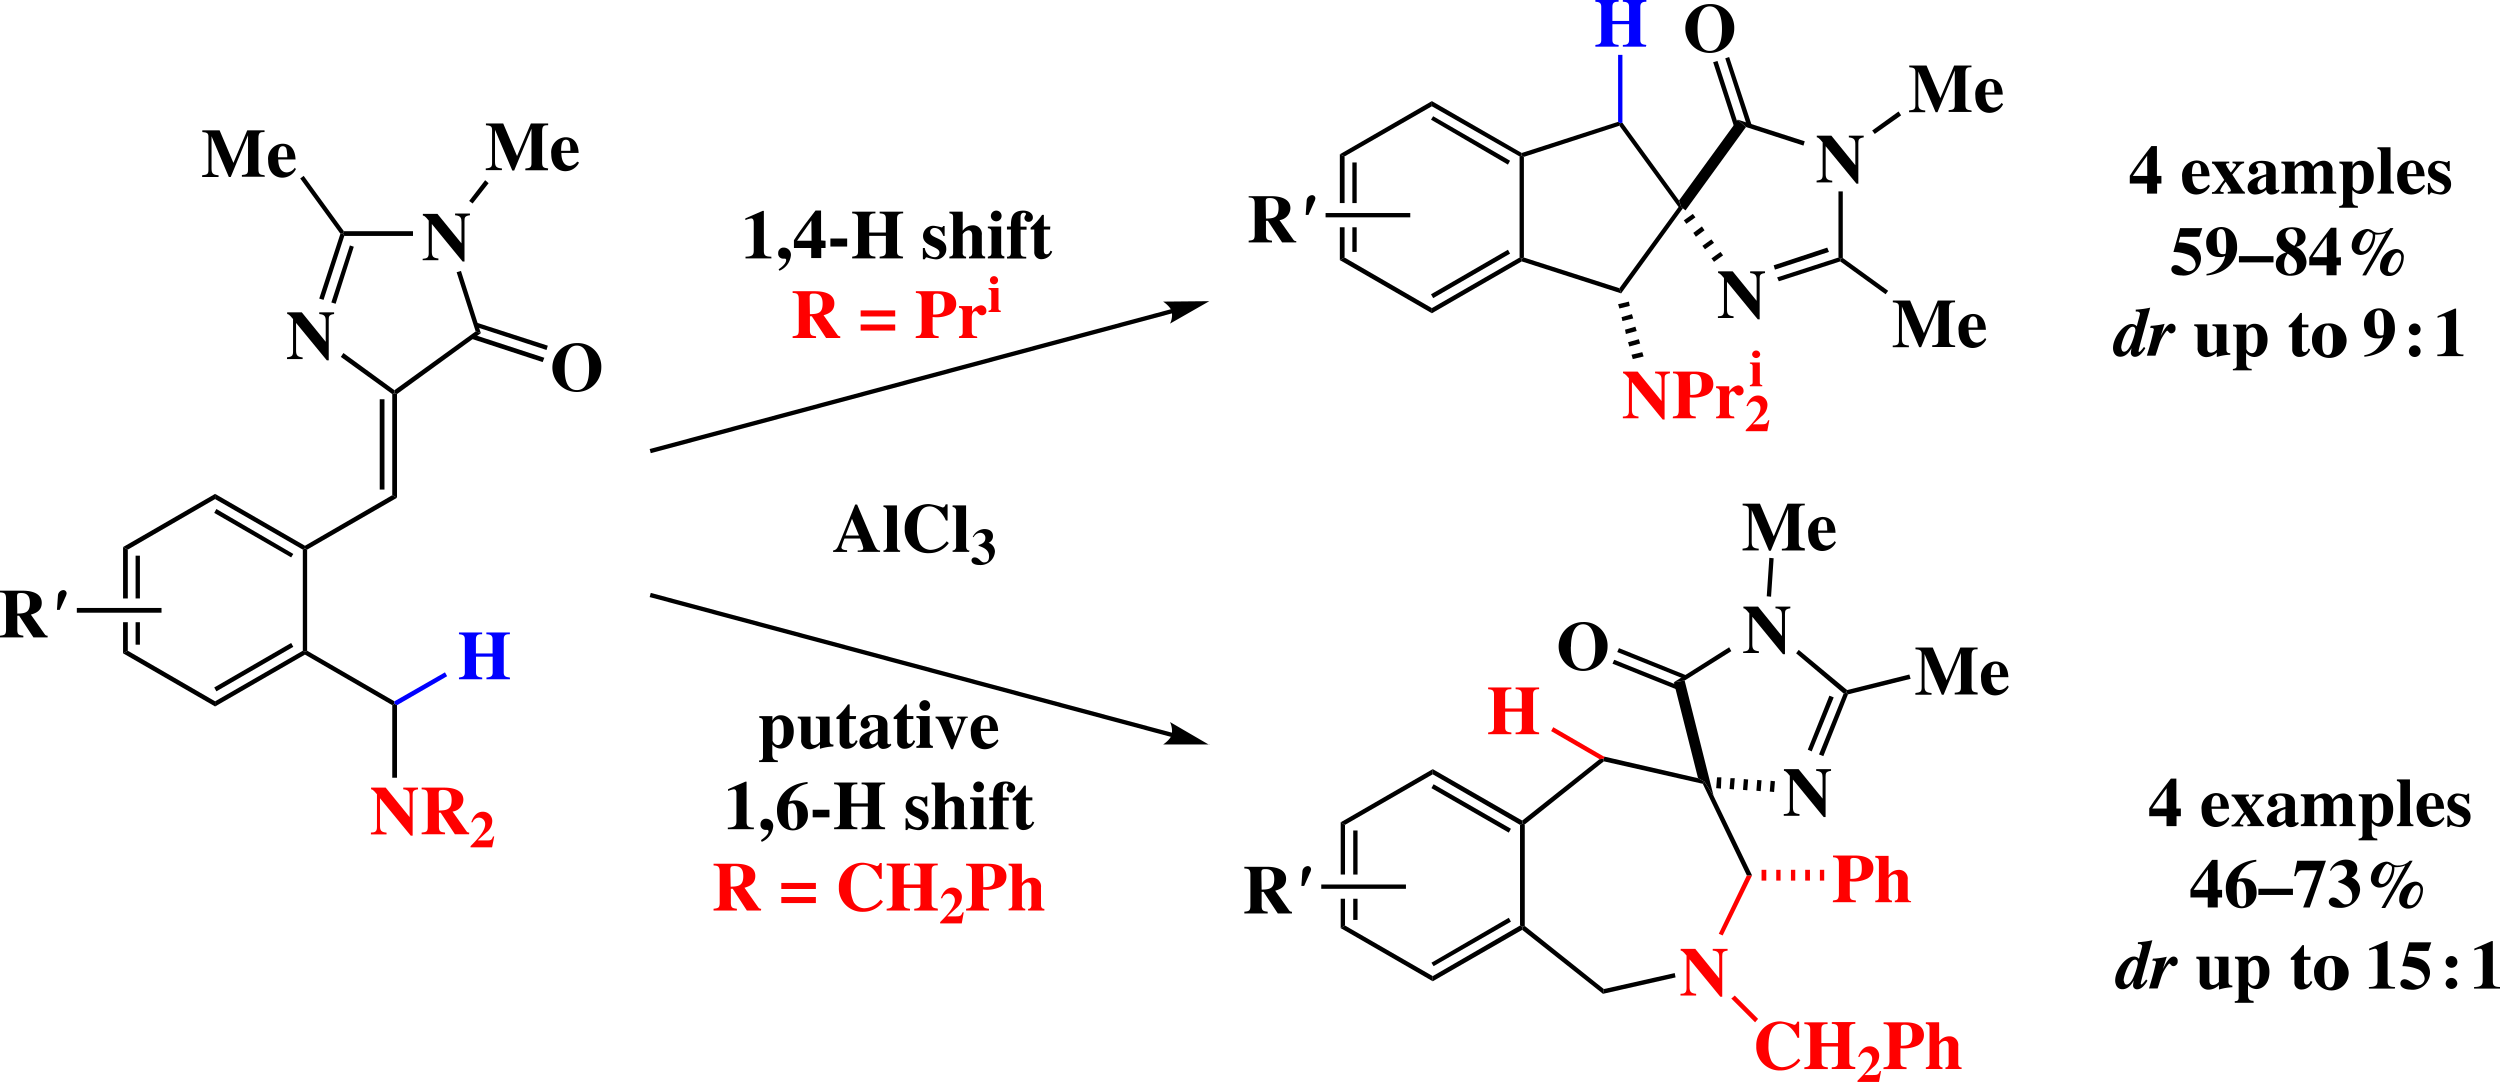 <svg id="Слой_1" data-name="Слой 1" xmlns="http://www.w3.org/2000/svg" viewBox="0 0 289.29 125.2"><defs><style>.cls-1{fill:blue;}.cls-2{fill:red;}.cls-3{fill:none;stroke:#000;stroke-width:0.5px;}</style></defs><polygon points="14.79 75.3 14.24 75.6 14.24 72 14.79 72 14.79 75.3"/><polygon points="14.24 63.3 14.79 63.6 14.79 69.25 14.24 69.25 14.24 63.3"/><rect x="15.69" y="72" width="0.5" height="2.6"/><rect x="15.69" y="64.3" width="0.5" height="4.95"/><polygon points="24.89 81.15 24.89 81.75 14.24 75.6 14.79 75.3 24.89 81.15"/><polygon points="35.04 75.3 35.29 75.45 35.29 75.75 24.89 81.75 24.89 81.15 35.04 75.3"/><polygon points="33.69 74.4 33.94 74.85 25.04 80 24.79 79.55 33.69 74.4"/><polygon points="35.04 63.6 35.29 63.45 35.54 63.6 35.54 75.3 35.29 75.45 35.04 75.3 35.04 63.6"/><polygon points="24.89 57.75 24.89 57.15 35.29 63.15 35.29 63.45 35.04 63.6 24.89 57.75"/><polygon points="24.79 59.35 25.04 58.9 33.94 64.1 33.69 64.5 24.79 59.35"/><polygon points="14.79 63.6 14.24 63.3 24.89 57.15 24.89 57.75 14.79 63.6"/><polygon points="45.39 57.3 45.94 57.6 35.54 63.6 35.29 63.45 35.29 63.15 45.39 57.3"/><polygon points="45.39 45.6 45.64 45.5 45.94 45.6 45.94 57.6 45.39 57.3 45.39 45.6"/><rect x="43.94" y="46.2" width="0.55" height="10.45"/><polygon points="45.64 81.15 45.64 81.45 45.39 81.6 35.29 75.75 35.29 75.45 35.54 75.3 45.64 81.15"/><path class="cls-1" d="M873.22,555.9H870.5v-.2c.42-.05.72-.08.72-.57v-1.84h-1.93v1.84c0,.49.3.52.72.57v.2h-2.69v-.2c.42-.06.68-.1.68-.57v-3.87c0-.52-.35-.53-.68-.57v-.2H870v.2c-.35,0-.72,0-.72.57v1.66h1.93v-1.66c0-.53-.37-.54-.72-.57v-.2h2.72v.2c-.35,0-.71,0-.71.57v3.87c0,.48.28.51.71.57Z" transform="translate(-814.21 -477.3)"/><polygon class="cls-1" points="51.49 77.8 51.74 78.25 45.94 81.6 45.64 81.45 45.64 81.15 51.49 77.8"/><path class="cls-2" d="M857.13,573.64c.48,0,.7-.11.7-.64v-3.79c-.45-.55-.57-.57-.68-.57v-.2h1.69l2.77,3.41h0v-2.42c0-.48-.1-.74-.74-.79v-.2h1.71v.2c-.57.07-.62.26-.62.64V574h-.22l-3.56-4.33h0v3.19c0,.58.17.73.76.79v.2h-1.81Z" transform="translate(-814.21 -477.3)"/><path class="cls-2" d="M868.49,573.84h-1.64l-1.65-2.5H865v1.57c0,.64.18.66.71.73v.2H863v-.2c.55-.06.71-.08.71-.73v-3.53c0-.69-.25-.71-.71-.74v-.2h2.58c.56,0,2.25.06,2.25,1.41a1.42,1.42,0,0,1-1.25,1.36l1.61,2.28a.34.34,0,0,0,.32.15ZM865,571.09c1,0,1.47-.19,1.47-1.23,0-.8-.33-1.15-1-1.15-.44,0-.46.09-.5.34Z" transform="translate(-814.21 -477.3)"/><path class="cls-2" d="M871.15,575.35h-2.49v-.14c1-1,1.69-1.82,1.69-2.53a.73.73,0,0,0-.71-.77.78.78,0,0,0-.73.54h-.17c.12-.34.47-1.22,1.32-1.22a1.07,1.07,0,0,1,1.11,1.12,1.68,1.68,0,0,1-.68,1.28l-1,.92h.91c.64,0,.69,0,.86-.46h.14Z" transform="translate(-814.21 -477.3)"/><polygon points="45.94 90 45.39 90 45.39 81.6 45.64 81.45 45.94 81.6 45.94 90"/><path d="M863.12,507.25c.48-.05.7-.11.7-.64v-3.79c-.44-.55-.57-.57-.68-.57v-.2h1.69l2.78,3.41h0V503c0-.48-.09-.74-.74-.79v-.2h1.72v.2c-.58.07-.63.25-.63.64v4.71h-.22l-3.56-4.34h0v3.2c0,.58.16.73.76.79v.2h-1.82Z" transform="translate(-814.21 -477.3)"/><path d="M847.42,518.65c.48-.06.7-.12.7-.64v-3.79c-.45-.56-.58-.58-.68-.58v-.2h1.69l2.77,3.41h0v-2.42c0-.48-.1-.74-.75-.79v-.2h1.72v.2c-.57.07-.62.26-.62.64V519h-.22l-3.56-4.33h0v3.19c0,.58.17.73.76.8v.19h-1.81Z" transform="translate(-814.21 -477.3)"/><polygon points="55.04 38.35 55.64 38.55 45.94 45.6 45.64 45.5 45.64 45.15 55.04 38.35"/><polygon points="52.84 31.5 53.34 31.35 55.64 38.55 55.04 38.35 52.84 31.5"/><polygon points="39.84 27.3 39.69 27.05 39.79 26.75 47.79 26.75 47.79 27.3 39.84 27.3"/><polygon points="37.44 34.7 36.94 34.55 39.39 27.05 39.69 27.05 39.84 27.3 37.44 34.7"/><polygon points="38.84 35.15 38.34 35 40.49 28.4 40.94 28.55 38.84 35.15"/><polygon points="45.64 45.15 45.64 45.5 45.39 45.6 39.44 41.3 39.74 40.85 45.64 45.15"/><path d="M883.79,519.86A2.83,2.83,0,1,1,881,517,2.72,2.72,0,0,1,883.79,519.86Zm-4.24,0c0,.7,0,2.58,1.41,2.58s1.42-1.88,1.42-2.58c0-1.17-.3-2.57-1.42-2.57S879.55,518.69,879.55,519.86Z" transform="translate(-814.21 -477.3)"/><polygon points="63.39 40 63.24 40.5 54.99 37.8 55.19 37.35 63.39 40"/><polygon points="62.99 41.4 62.79 41.9 54.54 39.2 54.74 38.7 62.99 41.4"/><path d="M844.86,497.75H842.2v-.2c.48-.05.71-.07.71-.6v-4h0l-2,4.83h-.22l-2-4.71h0v3.72c0,.56.14.75.81.79v.2H837.6v-.2c.63-.05.73-.17.73-.64v-3.8c0-.41-.14-.52-.71-.56v-.2h2l1.6,3.77,1.6-3.77h2v.2c-.45,0-.71,0-.71.73v3.54c0,.64.18.66.71.73Z" transform="translate(-814.21 -477.3)"/><path d="M848.45,496.86a1.75,1.75,0,0,1-1.58,1c-.81,0-1.63-.59-1.63-2a1.73,1.73,0,0,1,1.65-1.93c1.39,0,1.5,1.39,1.52,1.82h-2c0,.68.2,1.5,1,1.5a1.17,1.17,0,0,0,.91-.54Zm-1-1.36a4.6,4.6,0,0,0-.08-.91.43.43,0,0,0-.43-.37c-.29,0-.56.17-.56,1.28Z" transform="translate(-814.21 -477.3)"/><polygon points="34.74 20.65 35.14 20.35 39.79 26.75 39.69 27.05 39.39 27.05 34.74 20.65"/><path d="M877.61,497H875v-.2c.48-.05.71-.07.71-.6v-4h0l-2,4.83h-.22l-2-4.71h0V496c0,.56.14.75.8.79v.2h-1.87v-.2c.63-.05.73-.18.73-.64v-3.8c0-.41-.14-.52-.71-.56v-.2h2l1.6,3.77,1.6-3.77h2v.2c-.44,0-.7,0-.7.73v3.54c0,.64.18.66.7.73Z" transform="translate(-814.21 -477.3)"/><path d="M881.21,496.11a1.76,1.76,0,0,1-1.59,1c-.8,0-1.62-.59-1.62-2a1.73,1.73,0,0,1,1.65-1.93c1.39,0,1.49,1.39,1.52,1.82h-2c0,.68.2,1.5,1,1.5A1.21,1.21,0,0,0,881,496Zm-1-1.36a4,4,0,0,0-.07-.91.43.43,0,0,0-.43-.37c-.3,0-.57.17-.57,1.28Z" transform="translate(-814.21 -477.3)"/><polygon points="56.14 20.85 56.54 21.2 54.69 23.55 54.29 23.25 56.14 20.85"/><polygon points="155.59 29.8 155.04 30.1 155.04 26.3 155.59 26.3 155.59 29.8"/><polygon points="155.04 17.85 155.59 18.1 155.59 23.5 155.04 23.5 155.04 17.85"/><rect x="156.49" y="26.3" width="0.5" height="2.85"/><rect x="156.49" y="18.8" width="0.5" height="4.7"/><polygon points="165.69 35.65 165.69 36.25 155.04 30.1 155.59 29.8 165.69 35.65"/><polygon points="175.84 29.8 176.09 29.95 176.09 30.25 165.69 36.25 165.69 35.65 175.84 29.8"/><polygon points="174.49 28.9 174.74 29.35 165.84 34.5 165.59 34.05 174.49 28.9"/><polygon points="175.84 18.1 176.09 18 176.34 18.15 176.34 29.8 176.09 29.95 175.84 29.8 175.84 18.1"/><polygon points="165.69 12.3 165.69 11.7 176.09 17.7 176.09 18 175.84 18.1 165.69 12.3"/><polygon points="165.59 13.85 165.84 13.45 174.74 18.6 174.49 19.05 165.59 13.85"/><polygon points="155.59 18.1 155.04 17.85 165.69 11.7 165.69 12.3 155.59 18.1"/><polygon points="187.39 33.35 187.59 33.95 176.09 30.25 176.09 29.95 176.34 29.8 187.39 33.35"/><polygon points="194.24 23.95 194.54 23.95 194.74 24.1 187.59 33.95 187.39 33.35 194.24 23.95"/><polygon points="187.39 14.55 187.49 14.25 187.74 14.2 194.29 23.2 194.54 23.95 194.24 23.95 187.39 14.55"/><polygon points="176.34 18.15 176.09 18 176.09 17.7 187.24 14.1 187.49 14.25 187.39 14.55 176.34 18.15"/><path d="M1013,513.9c.48,0,.7-.11.7-.64v-3.79c-.45-.55-.58-.57-.68-.57v-.2h1.69l2.77,3.41h0v-2.42c0-.48-.1-.74-.75-.79v-.2h1.72v.2c-.57.07-.62.25-.62.64v4.71h-.22l-3.56-4.34h0v3.2c0,.58.17.73.76.79v.2H1013Z" transform="translate(-814.21 -477.3)"/><path d="M1024.42,498.2c.48-.06.7-.11.7-.64v-3.79c-.45-.55-.58-.58-.68-.58V493h1.69l2.77,3.42h0V494c0-.48-.1-.75-.75-.8V493h1.72v.2c-.57.08-.62.26-.62.64v4.71h-.22l-3.56-4.33h0v3.2c0,.57.17.73.76.79v.2h-1.81Z" transform="translate(-814.21 -477.3)"/><polygon points="199.39 29.55 198.34 30.3 198.04 29.9 199.09 29.15 199.39 29.55"/><polygon points="198.34 28.1 197.29 28.85 196.99 28.45 198.04 27.7 198.34 28.1"/><polygon points="197.24 26.65 196.24 27.4 195.94 26.95 196.94 26.2 197.24 26.65"/><polygon points="196.19 25.15 195.14 25.9 194.84 25.5 195.89 24.75 196.19 25.15"/><polygon points="212.74 29.8 212.99 29.95 212.94 30.25 205.84 32.55 205.64 32.1 212.74 29.8"/><polygon points="211.44 28.65 211.64 29.15 205.39 31.2 205.24 30.7 211.44 28.65"/><polygon points="212.74 22.15 213.24 22.15 213.24 29.85 212.99 29.95 212.74 29.8 212.74 22.15"/><polygon points="202.04 14.7 201.09 13.85 208.84 16.35 208.69 16.85 202.04 14.7"/><polygon points="195.04 24.35 194.54 23.95 194.29 23.2 201.09 13.85 202.04 14.7 195.04 24.35"/><path d="M1042.36,490.25h-2.66v-.2c.48-.05.71-.07.71-.6v-4h0l-2,4.83h-.22l-2-4.71h0v3.72c0,.56.14.75.8.79v.2h-1.87v-.2c.63-.05.73-.17.73-.64v-3.8c0-.41-.14-.52-.71-.56v-.2h2l1.6,3.77,1.6-3.77h2v.2c-.45,0-.71,0-.71.73v3.54c0,.64.18.66.71.73Z" transform="translate(-814.21 -477.3)"/><path d="M1046,489.36a1.75,1.75,0,0,1-1.58,1c-.81,0-1.63-.59-1.63-2a1.73,1.73,0,0,1,1.65-1.93c1.39,0,1.5,1.39,1.52,1.82h-2c0,.68.19,1.5.95,1.5a1.17,1.17,0,0,0,.91-.54Zm-1-1.36a4.6,4.6,0,0,0-.08-.91.43.43,0,0,0-.43-.37c-.29,0-.56.17-.56,1.28Z" transform="translate(-814.21 -477.3)"/><polygon points="219.69 12.9 219.99 13.35 216.94 15.5 216.64 15.1 219.69 12.9"/><path d="M1040.46,517.45h-2.66v-.2c.48,0,.71-.07.71-.6v-4h0l-2,4.83h-.22l-2-4.71h0v3.72c0,.56.14.75.81.79v.2h-1.87v-.2c.62,0,.72-.17.72-.64v-3.79c0-.42-.14-.53-.71-.57v-.2h2l1.6,3.77,1.6-3.77h2v.2c-.45,0-.71,0-.71.73v3.54c0,.64.18.66.71.73Z" transform="translate(-814.21 -477.3)"/><path d="M1044.05,516.57a1.77,1.77,0,0,1-1.58,1c-.81,0-1.62-.6-1.62-2a1.73,1.73,0,0,1,1.64-1.94c1.39,0,1.5,1.39,1.52,1.83h-2c0,.67.2,1.49,1,1.49a1.17,1.17,0,0,0,.9-.54Zm-1-1.37a5.37,5.37,0,0,0-.07-.9.45.45,0,0,0-.44-.38c-.29,0-.56.18-.56,1.28Z" transform="translate(-814.21 -477.3)"/><polygon points="218.49 33.65 218.19 34.05 212.94 30.25 212.99 29.95 213.24 29.85 218.49 33.65"/><path d="M1014.89,480.61a2.83,2.83,0,1,1-2.83-2.84A2.73,2.73,0,0,1,1014.89,480.61Zm-4.25,0c0,.7.05,2.58,1.42,2.58s1.41-1.88,1.41-2.58c0-1.17-.3-2.57-1.41-2.57S1010.64,479.44,1010.64,480.61Z" transform="translate(-814.21 -477.3)"/><polygon points="198.24 7.2 198.74 7.05 201.29 14.9 200.79 15.05 198.24 7.2"/><polygon points="199.64 6.75 200.09 6.6 202.69 14.45 202.19 14.65 199.64 6.75"/><path class="cls-2" d="M1002,525.5c.48,0,.7-.11.7-.64v-3.79c-.45-.55-.58-.57-.68-.57v-.2h1.69l2.77,3.41h0v-2.42c0-.48-.1-.74-.75-.79v-.2h1.72v.2c-.57.07-.62.25-.62.64v4.71h-.22l-3.56-4.34h0v3.2c0,.58.17.73.76.79v.2H1002Z" transform="translate(-814.21 -477.3)"/><path class="cls-2" d="M1007.8,525.5c.39-.06.41-.07.47-.11s.2-.17.2-.62v-3.54c0-.67-.24-.69-.67-.73v-.2h2.58c.64,0,2.09.12,2.09,1.47a1.36,1.36,0,0,1-.73,1.21,3.64,3.64,0,0,1-2,.3v1.49c0,.65.15.66.7.73v.2h-2.67Zm2-2.5c1,0,1.33-.21,1.33-1.21s-.29-1.21-1-1.21c-.27,0-.37.1-.38.28Z" transform="translate(-814.21 -477.3)"/><path class="cls-2" d="M1014.92,525.7h-2.13v-.19c.26,0,.44-.08.44-.48v-2.35c0-.4-.2-.44-.44-.47V522h1.52v.63h0a1.41,1.41,0,0,1,1-.73.62.62,0,0,1,.66.63.5.5,0,0,1-.51.53c-.46,0-.45-.47-.71-.47s-.47.18-.47.76v1.51c0,.49.09.61.58.63Z" transform="translate(-814.21 -477.3)"/><path class="cls-2" d="M1018.71,527.2h-2.49v-.14c1-1,1.7-1.83,1.7-2.54a.74.74,0,0,0-.72-.77.78.78,0,0,0-.73.54h-.17c.12-.34.48-1.22,1.32-1.22a1.07,1.07,0,0,1,1.11,1.12,1.7,1.7,0,0,1-.68,1.29l-1,.92h.9c.64,0,.69-.06.86-.47h.14Z" transform="translate(-814.21 -477.3)"/><polygon points="190.19 41.25 188.94 41.55 188.79 41.05 190.04 40.75 190.19 41.25"/><polygon points="189.79 39.75 188.54 40.1 188.39 39.6 189.64 39.25 189.79 39.75"/><polygon points="189.39 38.3 188.14 38.65 188.04 38.15 189.24 37.8 189.39 38.3"/><polygon points="188.99 36.85 187.74 37.15 187.64 36.7 188.84 36.35 188.99 36.85"/><polygon points="188.59 35.4 187.39 35.7 187.24 35.2 188.49 34.9 188.59 35.4"/><line class="cls-3" x1="135.64" y1="36" x2="75.24" y2="52.2"/><path d="M954.15,512.15l-5.35.05s.85.55,1,1.15a2.3,2.3,0,0,1-.2,1.4l4.55-2.6h0" transform="translate(-814.21 -477.3)"/><path class="cls-1" d="M1004.67,482.7H1002v-.2c.43,0,.72-.08.72-.56V480.1h-1.93v1.84c0,.48.3.52.72.56v.2h-2.69v-.2c.42-.05.68-.09.68-.56v-3.87c0-.52-.34-.54-.68-.57v-.2h2.69v.2c-.35,0-.72,0-.72.57v1.65h1.93v-1.65c0-.53-.37-.55-.72-.57v-.2h2.72v.2c-.34,0-.7.05-.7.57v3.87c0,.48.28.51.7.56Z" transform="translate(-814.21 -477.3)"/><polygon class="cls-1" points="187.24 6.35 187.74 6.35 187.74 14.2 187.49 14.25 187.24 14.1 187.24 6.35"/><polygon points="155.64 107.1 155.14 107.4 155.14 104 155.64 104 155.64 107.1"/><polygon points="155.14 95.15 155.64 95.45 155.64 101.2 155.14 101.2 155.14 95.15"/><rect x="156.59" y="104" width="0.5" height="2.45"/><rect x="156.59" y="96.1" width="0.5" height="5.1"/><polygon points="165.79 112.95 165.79 113.55 155.14 107.4 155.64 107.1 165.79 112.95"/><polygon points="175.89 107.1 176.19 107.25 176.14 107.6 165.79 113.55 165.79 112.95 175.89 107.1"/><polygon points="174.59 106.2 174.84 106.65 165.89 111.8 165.64 111.4 174.59 106.2"/><polygon points="175.89 95.45 176.19 95.3 176.44 95.4 176.44 107.15 176.19 107.25 175.89 107.1 175.89 95.45"/><polygon points="165.79 89.6 165.79 89 176.14 94.95 176.19 95.3 175.89 95.45 165.79 89.6"/><polygon points="165.64 91.2 165.89 90.75 174.84 95.9 174.59 96.35 165.64 91.2"/><polygon points="155.64 95.45 155.14 95.15 165.79 89 165.79 89.6 155.64 95.45"/><path class="cls-2" d="M1008.67,592.3c.48,0,.7-.11.7-.64v-3.79c-.45-.55-.58-.57-.68-.57v-.2h1.69l2.77,3.41h0v-2.42c0-.48-.1-.75-.75-.79v-.2h1.72v.2c-.57.07-.62.25-.62.64v4.7h-.22l-3.56-4.33h0v3.2c0,.57.17.73.76.79v.2h-1.81Z" transform="translate(-814.21 -477.3)"/><polygon points="185.59 114.45 185.49 115 176.14 107.6 176.19 107.25 176.44 107.15 185.59 114.45"/><polygon points="193.79 112.6 193.89 113.1 185.49 115 185.59 114.45 193.79 112.6"/><polygon class="cls-2" points="202.14 101.3 202.74 101.3 199.34 108.25 198.89 108.05 202.14 101.3"/><polygon points="197.04 90.7 197.24 90.45 198.29 92.1 202.74 101.3 202.14 101.3 197.04 90.7"/><polygon points="185.59 88.1 185.54 87.8 185.64 87.55 196.49 90.05 197.24 90.45 197.04 90.7 185.59 88.1"/><polygon points="176.44 95.4 176.19 95.3 176.14 94.95 185.09 87.85 185.54 87.8 185.59 88.1 176.44 95.4"/><path class="cls-2" d="M1022.54,600a2.8,2.8,0,0,1-2.23,1.17,2.71,2.71,0,0,1-2.87-2.81,2.76,2.76,0,0,1,2.83-2.87,6.25,6.25,0,0,1,1.54.4c.22,0,.29-.17.37-.37h.22v1.87h-.2c-.28-.7-1-1.63-1.87-1.63-1.16,0-1.48,1.22-1.48,2.57a3.77,3.77,0,0,0,.35,1.76,1.46,1.46,0,0,0,1.21.7,2.42,2.42,0,0,0,1.89-1Z" transform="translate(-814.21 -477.3)"/><path class="cls-2" d="M1028.89,601h-2.72v-.2c.43,0,.72-.08.72-.57V598.4H1025v1.84c0,.49.3.52.72.57v.2H1023v-.2c.42-.06.68-.1.68-.57v-3.87c0-.52-.34-.53-.68-.57v-.2h2.69v.2c-.35,0-.72,0-.72.57V598h1.93v-1.66c0-.53-.37-.54-.72-.57v-.2h2.72v.2c-.34,0-.7.05-.7.57v3.87c0,.48.28.51.7.57Z" transform="translate(-814.21 -477.3)"/><path class="cls-2" d="M1031.64,602.5h-2.49v-.14c1-1,1.7-1.83,1.7-2.53a.74.74,0,0,0-.72-.77.77.77,0,0,0-.73.54h-.17c.12-.34.48-1.22,1.32-1.22a1.06,1.06,0,0,1,1.11,1.12,1.68,1.68,0,0,1-.68,1.28l-1,.92h.9c.64,0,.69-.06.86-.46h.14Z" transform="translate(-814.21 -477.3)"/><path class="cls-2" d="M1032.17,600.81c.4-.06.41-.07.47-.11s.21-.18.21-.63v-3.53c0-.67-.25-.7-.68-.74v-.2h2.58c.64,0,2.09.12,2.09,1.48a1.34,1.34,0,0,1-.72,1.2,3.66,3.66,0,0,1-2,.31v1.48c0,.65.15.67.71.74v.2h-2.68Zm2-2.5c1,0,1.33-.22,1.33-1.21s-.29-1.22-.94-1.22c-.28,0-.38.11-.39.28Z" transform="translate(-814.21 -477.3)"/><path class="cls-2" d="M1041.2,601h-1.87v-.19c.26,0,.37-.16.37-.46v-1.93c0-.23,0-.67-.44-.67a.89.89,0,0,0-.66.47v2.13a.39.39,0,0,0,.39.46V601h-1.93v-.19c.29-.06.43-.09.43-.48v-4.08c0-.38-.12-.4-.43-.46v-.2h1.54v2.25a1.43,1.43,0,0,1,1.14-.62,1,1,0,0,1,1.07,1.12v2c0,.13,0,.48.39.48Z" transform="translate(-814.21 -477.3)"/><polygon class="cls-2" points="203.44 117.9 203.09 118.3 200.34 115.55 200.74 115.2 203.44 117.9"/><path class="cls-2" d="M1026.32,581.5c.39-.06.41-.07.47-.11s.21-.17.21-.62v-3.54c0-.67-.25-.69-.68-.73v-.2h2.58c.64,0,2.09.12,2.09,1.47a1.36,1.36,0,0,1-.73,1.21,3.62,3.62,0,0,1-2,.3v1.49c0,.65.15.66.7.73v.2h-2.67Zm2-2.5c1,0,1.33-.21,1.33-1.21s-.29-1.21-.95-1.21c-.27,0-.37.1-.38.28Z" transform="translate(-814.21 -477.3)"/><path class="cls-2" d="M1035.35,581.7h-1.88v-.19c.27,0,.38-.16.38-.45v-1.94c0-.22,0-.66-.44-.66a.91.91,0,0,0-.66.46v2.14a.38.38,0,0,0,.39.45v.19h-1.93v-.19c.29,0,.42-.09.42-.48V577c0-.38-.11-.41-.42-.47v-.19h1.54v2.25a1.43,1.43,0,0,1,1.14-.63,1,1,0,0,1,1.07,1.13v2c0,.14,0,.48.39.48Z" transform="translate(-814.21 -477.3)"/><rect class="cls-2" x="210.59" y="100.65" width="0.5" height="1.25"/><rect class="cls-2" x="208.89" y="100.65" width="0.55" height="1.25"/><rect class="cls-2" x="207.24" y="100.65" width="0.5" height="1.25"/><rect class="cls-2" x="205.54" y="100.65" width="0.5" height="1.25"/><rect class="cls-2" x="203.84" y="100.65" width="0.55" height="1.25"/><path d="M1020.62,571.5c.48,0,.7-.11.7-.64v-3.79c-.44-.55-.57-.57-.68-.57v-.2h1.69l2.78,3.41h0v-2.42c0-.48-.09-.74-.74-.79v-.2h1.72v.2c-.58.07-.63.25-.63.64v4.71h-.22l-3.56-4.34h0v3.2c0,.58.16.73.76.79v.2h-1.82Z" transform="translate(-814.21 -477.3)"/><path d="M1015.92,552.7c.48-.06.71-.11.71-.64v-3.79c-.45-.55-.58-.58-.68-.58v-.2h1.69l2.77,3.42h0v-2.42c0-.48-.1-.75-.75-.8v-.2h1.72v.2c-.57.08-.62.26-.62.64V553h-.23l-3.55-4.33h0v3.2c0,.57.17.73.76.79v.2h-1.82Z" transform="translate(-814.21 -477.3)"/><polygon points="205.39 90.4 205.29 91.65 204.79 91.6 204.89 90.35 205.39 90.4"/><polygon points="203.84 90.3 203.74 91.55 203.24 91.5 203.34 90.25 203.84 90.3"/><polygon points="202.29 90.2 202.19 91.45 201.69 91.4 201.79 90.15 202.29 90.2"/><polygon points="200.74 90.05 200.64 91.35 200.14 91.3 200.24 90.05 200.74 90.05"/><polygon points="199.19 89.95 199.14 91.25 198.59 91.2 198.69 89.95 199.19 89.95"/><polygon points="213.34 80.25 213.64 80.15 213.84 80.35 210.99 87.5 210.49 87.3 213.34 80.25"/><polygon points="211.69 80.5 212.19 80.7 209.64 86.95 209.19 86.75 211.69 80.5"/><polygon points="207.84 75.6 208.14 75.2 213.74 79.85 213.64 80.15 213.34 80.25 207.84 75.6"/><polygon points="194.94 78.75 193.69 78.95 200.09 74.9 200.34 75.35 194.94 78.75"/><polygon points="198.29 92.1 197.24 90.45 196.49 90.05 193.69 78.95 194.94 78.75 198.29 92.1"/><path d="M1043.06,557.66h-2.66v-.2c.48-.05.72-.07.72-.6v-4h0l-2,4.83h-.21l-2-4.71h0v3.72c0,.56.14.75.81.79v.2h-1.87v-.2c.62-.06.73-.18.73-.64V553c0-.42-.15-.53-.72-.57v-.2h2l1.6,3.78,1.59-3.78h2v.2c-.45,0-.7,0-.7.74v3.53c0,.64.17.67.7.74Z" transform="translate(-814.21 -477.3)"/><path d="M1046.65,556.77a1.76,1.76,0,0,1-1.58,1c-.81,0-1.62-.59-1.62-2a1.73,1.73,0,0,1,1.64-1.93c1.4,0,1.5,1.39,1.52,1.82h-2c0,.68.2,1.49,1,1.49a1.19,1.19,0,0,0,.9-.53Zm-1-1.37a5.37,5.37,0,0,0-.07-.9.43.43,0,0,0-.43-.38c-.3,0-.57.18-.57,1.28Z" transform="translate(-814.21 -477.3)"/><polygon points="220.94 78.05 221.09 78.55 213.84 80.35 213.64 80.15 213.74 79.85 220.94 78.05"/><path d="M1023.06,541h-2.66v-.2c.48,0,.72-.08.72-.6v-4h0l-2,4.83h-.21l-2-4.71h0V540c0,.55.14.75.81.79v.2h-1.87v-.2c.62-.06.73-.18.73-.64v-3.8c0-.42-.15-.53-.72-.57v-.2h2l1.6,3.78,1.59-3.78h2v.2c-.45,0-.7,0-.7.74V540c0,.64.17.66.7.74Z" transform="translate(-814.21 -477.3)"/><path d="M1026.65,540.06a1.76,1.76,0,0,1-1.58,1c-.81,0-1.62-.59-1.62-2a1.74,1.74,0,0,1,1.64-1.94c1.4,0,1.5,1.4,1.52,1.83h-2c0,.68.2,1.49,1,1.49a1.19,1.19,0,0,0,.9-.53Zm-1-1.37a5.37,5.37,0,0,0-.07-.9.43.43,0,0,0-.43-.38c-.3,0-.57.18-.57,1.28Z" transform="translate(-814.21 -477.3)"/><polygon points="204.74 64.55 205.24 64.6 204.94 69.05 204.44 69 204.74 64.55"/><path d="M1000.23,552.12a2.83,2.83,0,1,1-2.83-2.84A2.72,2.72,0,0,1,1000.23,552.12Zm-4.25,0c0,.69,0,2.57,1.42,2.57s1.41-1.88,1.41-2.57c0-1.17-.29-2.58-1.41-2.58S996,551,996,552.12Z" transform="translate(-814.21 -477.3)"/><polygon points="186.59 76.8 186.79 76.35 194.64 79.5 194.44 79.95 186.59 76.8"/><polygon points="187.14 75.45 187.34 75 195.14 78.15 194.99 78.6 187.14 75.45"/><path class="cls-2" d="M992.31,562.26h-2.72v-.2c.43,0,.72-.08.72-.57v-1.84h-1.93v1.84c0,.49.3.52.72.57v.2h-2.69v-.2c.42-.06.68-.1.68-.57v-3.87c0-.52-.34-.53-.68-.57v-.2h2.69v.2c-.35,0-.72,0-.72.57v1.66h1.93v-1.66c0-.53-.37-.54-.72-.57v-.2h2.72v.2c-.34,0-.7.05-.7.57v3.87c0,.48.28.51.7.57Z" transform="translate(-814.21 -477.3)"/><polygon class="cls-2" points="179.49 84.6 179.74 84.15 185.69 87.6 185.54 87.8 185.09 87.85 179.49 84.6"/><path d="M819.72,551.06h-1.64l-1.66-2.51h-.21v1.57c0,.64.17.66.7.74v.2h-2.7v-.2c.54-.07.7-.09.7-.74v-3.53c0-.69-.25-.71-.7-.74v-.2h2.57c.56,0,2.26.06,2.26,1.41,0,1-.83,1.23-1.26,1.36l1.61,2.28a.36.36,0,0,0,.33.16Zm-3.51-2.76c1,0,1.46-.19,1.46-1.23,0-.8-.33-1.15-1-1.15-.44,0-.45.09-.49.34Z" transform="translate(-814.21 -477.3)"/><path d="M820.8,547.87l.12-1.71a.67.67,0,0,1,.63-.58.38.38,0,0,1,.37.38,1.27,1.27,0,0,1-.14.43l-.66,1.48Z" transform="translate(-814.21 -477.3)"/><rect x="8.89" y="70.35" width="9.8" height="0.55"/><path d="M963.71,583h-1.64l-1.65-2.5h-.22v1.57c0,.64.18.66.7.73v.2h-2.7v-.2c.54-.06.7-.09.7-.73v-3.54c0-.69-.24-.7-.7-.73v-.2h2.57c.56,0,2.26.06,2.26,1.4,0,1-.82,1.23-1.26,1.37l1.61,2.28a.37.37,0,0,0,.33.15Zm-3.51-2.76c1,0,1.46-.18,1.46-1.22,0-.81-.33-1.15-1-1.15-.44,0-.45.09-.49.33Z" transform="translate(-814.21 -477.3)"/><path d="M964.8,579.82l.12-1.71a.67.67,0,0,1,.63-.59.38.38,0,0,1,.37.39,1.22,1.22,0,0,1-.14.42l-.66,1.49Z" transform="translate(-814.21 -477.3)"/><rect x="152.89" y="102.35" width="9.8" height="0.5"/><path d="M964.21,505.35h-1.64l-1.65-2.5h-.22v1.57c0,.64.18.66.7.73v.2h-2.7v-.2c.54-.06.7-.09.7-.73v-3.54c0-.68-.24-.7-.7-.73V500h2.57c.56,0,2.26.06,2.26,1.4a1.43,1.43,0,0,1-1.26,1.37l1.61,2.28a.37.37,0,0,0,.33.15Zm-3.51-2.76c1,0,1.46-.18,1.46-1.22,0-.81-.33-1.15-1-1.15-.44,0-.45.09-.49.34Z" transform="translate(-814.21 -477.3)"/><path d="M965.3,502.17l.12-1.71a.67.67,0,0,1,.63-.58.38.38,0,0,1,.37.38,1.16,1.16,0,0,1-.14.42l-.66,1.49Z" transform="translate(-814.21 -477.3)"/><path d="M903.48,507.2h-3V507c.93,0,.95-.3.95-.79v-3.08c0-.2,0-.56-.31-.56a3.28,3.28,0,0,0-.66.2v-.2l2-.87h.14v4.55c0,.54.07.75.86.75Z" transform="translate(-814.21 -477.3)"/><path d="M904.31,508.46c.23-.15.87-.61.87-1.06a.15.15,0,0,0-.16-.17h-.17a.57.57,0,0,1-.59-.63.61.61,0,0,1,.65-.65.83.83,0,0,1,.82.91,2.17,2.17,0,0,1-1.33,1.77Z" transform="translate(-814.21 -477.3)"/><path d="M909.74,505.16V506h-.5v1.16h-1.16V506h-2v-.9c.71-1.13,1.76-2.49,2.5-3.44h.64v3.46Zm-1.64-2.35h0l-1.66,2.35h1.68Z" transform="translate(-814.21 -477.3)"/><path d="M912.24,505.83H910.3v-.93h1.94Z" transform="translate(-814.21 -477.3)"/><path d="M918.68,507.2H916V507c.42-.05.72-.08.72-.57v-1.84h-1.93v1.84c0,.49.3.52.72.57v.2h-2.69V507c.42-.06.68-.1.68-.57v-3.87c0-.52-.35-.54-.68-.57v-.2h2.69v.2c-.35,0-.72,0-.72.57v1.65h1.93v-1.65c0-.53-.37-.54-.72-.57v-.2h2.72v.2c-.35,0-.71.05-.71.57v3.87c0,.48.28.51.71.57Z" transform="translate(-814.21 -477.3)"/><path d="M923.35,504.59c-.17-.57-.53-.91-1-.91a.48.48,0,0,0-.51.45c0,.82,1.87.64,1.87,1.95a1.17,1.17,0,0,1-1.26,1.23,4.63,4.63,0,0,1-1-.23c-.09,0-.14.06-.22.22H921V506h.23a1.17,1.17,0,0,0,1.12,1.06.53.53,0,0,0,.57-.53c0-.74-1.9-.69-1.9-1.92a1.18,1.18,0,0,1,1.27-1.18,5.53,5.53,0,0,1,.86.18c.14,0,.17-.1.2-.16h.17v1.16Z" transform="translate(-814.21 -477.3)"/><path d="M928.21,507.2h-1.87V507c.26,0,.37-.16.37-.45v-1.94c0-.22,0-.66-.44-.66a.91.91,0,0,0-.66.46v2.14a.38.38,0,0,0,.39.45v.2h-1.93V507c.29-.05.43-.08.43-.48v-4.07c0-.38-.11-.4-.43-.47v-.19h1.54V504a1.45,1.45,0,0,1,1.14-.63,1,1,0,0,1,1.07,1.13v2c0,.14,0,.48.39.48Z" transform="translate(-814.21 -477.3)"/><path d="M930.43,507.2h-1.91V507c.29-.07.42-.09.42-.48v-2.35c0-.36-.12-.41-.42-.47v-.19h1.54v3c0,.25.06.42.37.45Zm-.93-5.53a.61.61,0,0,1,.61.62.62.62,0,1,1-1.24,0A.63.63,0,0,1,929.5,501.67Z" transform="translate(-814.21 -477.3)"/><path d="M930.73,507c.27,0,.46-.05.46-.48v-2.66h-.46v-.35h.46c0-.78,0-1.84,1.45-1.84.49,0,1.09.25,1.09.8a.48.48,0,0,1-.51.5.46.46,0,0,1-.47-.44c0-.21.18-.34.18-.46s-.15-.15-.24-.15c-.39,0-.39.4-.39.61v1H933v.35h-.69v2.51c0,.55.13.62.65.63v.2h-2.22Z" transform="translate(-814.21 -477.3)"/><path d="M935.72,503.86H935v2.41c0,.13,0,.45.31.45s.37-.24.46-.41l.2.09a1.31,1.31,0,0,1-1.18.89.8.8,0,0,1-.9-.84v-2.59h-.42v-.21a7.42,7.42,0,0,0,1.33-1.49h.2v1.35h.75Z" transform="translate(-814.21 -477.3)"/><path class="cls-2" d="M911.44,516.41H909.8l-1.65-2.51h-.22v1.57c0,.64.18.67.71.74v.2h-2.71v-.2c.55-.07.71-.09.71-.74v-3.53c0-.69-.25-.71-.71-.74V511h2.58c.56,0,2.25.07,2.25,1.41,0,1-.82,1.23-1.25,1.37l1.61,2.28a.37.37,0,0,0,.32.15Zm-3.51-2.76c1.05,0,1.47-.19,1.47-1.22,0-.81-.33-1.16-1-1.16-.44,0-.46.09-.5.34Z" transform="translate(-814.21 -477.3)"/><path class="cls-2" d="M917.8,513.92h-4v-.7h4Zm0,1.63h-4v-.7h4Z" transform="translate(-814.21 -477.3)"/><path class="cls-2" d="M920.19,516.21c.39-.07.41-.07.46-.11s.21-.18.21-.63v-3.53c0-.67-.25-.7-.67-.74V511h2.58c.63,0,2.09.12,2.09,1.47a1.36,1.36,0,0,1-.73,1.21,3.55,3.55,0,0,1-2,.3v1.49c0,.65.15.67.7.74v.2h-2.67Zm2-2.51c1,0,1.32-.21,1.32-1.2s-.28-1.22-.94-1.22c-.27,0-.37.11-.38.28Z" transform="translate(-814.21 -477.3)"/><path class="cls-2" d="M927.31,516.41h-2.13v-.19c.26-.05.43-.08.43-.48v-2.36c0-.39-.19-.43-.43-.47v-.19h1.51v.63h0a1.4,1.4,0,0,1,1-.72.62.62,0,0,1,.66.62.49.49,0,0,1-.51.53c-.47,0-.46-.47-.71-.47s-.47.18-.47.76v1.51c0,.49.09.61.58.64Z" transform="translate(-814.21 -477.3)"/><path class="cls-2" d="M930,513.4H928.6v-.14c.22-.06.32-.08.32-.36v-1.77c0-.27-.09-.31-.32-.35v-.15h1.15v2.28c0,.19,0,.32.29.35Zm-.7-4.14a.47.47,0,0,1,0,.93.47.47,0,1,1,0-.93Z" transform="translate(-814.21 -477.3)"/><rect x="153.39" y="24.65" width="9.8" height="0.5"/><line class="cls-3" x1="135.64" y1="85.05" x2="75.24" y2="68.85"/><path d="M954.15,563.5l-4.55-2.65a2.49,2.49,0,0,1,.2,1.45c-.15.6-1,1.15-1,1.15l5.35,0h0" transform="translate(-814.21 -477.3)"/><path d="M916.05,541.16h-2.59V541c.49,0,.64-.05.64-.31a4.71,4.71,0,0,0-.37-1.07h-1.8a5.76,5.76,0,0,0-.35,1c0,.31.38.33.65.35v.2h-1.62V541c.43-.07.54-.34.78-.94l1.78-4.38h.22l1.79,4.21c.36.85.48,1.12.87,1.11Zm-2.44-1.89-.81-1.94-.75,1.94Z" transform="translate(-814.21 -477.3)"/><path d="M918.35,541.16h-1.91V541a.43.43,0,0,0,.41-.48v-4.08a.42.42,0,0,0-.41-.47v-.19H918v4.74c0,.23.08.48.39.48Z" transform="translate(-814.21 -477.3)"/><path d="M924,540.14a2.8,2.8,0,0,1-2.23,1.17,2.71,2.71,0,0,1-2.87-2.81,2.76,2.76,0,0,1,2.83-2.87,6.24,6.24,0,0,1,1.54.39c.22,0,.29-.16.37-.36h.22v1.87h-.2c-.28-.7-1-1.63-1.86-1.63-1.17,0-1.48,1.22-1.48,2.57a3.76,3.76,0,0,0,.34,1.76,1.48,1.48,0,0,0,1.22.7,2.42,2.42,0,0,0,1.88-1Z" transform="translate(-814.21 -477.3)"/><path d="M926.35,541.16h-1.91V541a.43.43,0,0,0,.41-.48v-4.08a.42.42,0,0,0-.41-.47v-.19H926v4.74c0,.23.08.48.39.48Z" transform="translate(-814.21 -477.3)"/><path d="M926.77,539.44a1.53,1.53,0,0,1,1.34-.92c.58,0,1,.26,1,.81a.81.81,0,0,1-.5.78,1.09,1.09,0,0,1,.73,1,1.66,1.66,0,0,1-1.8,1.57c-.48,0-.91-.17-.91-.55a.35.35,0,0,1,.37-.33c.51,0,.69.58,1.06.58s.6-.17.6-.71c0-.8-.75-1.05-1.21-1.21v-.1c.29-.09.78-.24.78-.78a.57.57,0,0,0-.63-.62.88.88,0,0,0-.72.5Z" transform="translate(-814.21 -477.3)"/><path d="M904.23,565.48h-2.18v-.19c.37,0,.45-.13.45-.46v-4c0-.3-.07-.42-.43-.47v-.19h1.52v.53h0a1,1,0,0,1,1-.63c.68,0,1.47.55,1.47,1.85s-.72,2-1.54,2a1.26,1.26,0,0,1-.94-.48v1.13c0,.63.25.7.62.72Zm-.62-2.46s.18.49.62.49c.65,0,.67-1,.67-1.45,0-.67,0-1.54-.62-1.54a.84.84,0,0,0-.67.56Z" transform="translate(-814.21 -477.3)"/><path d="M910.64,563.68a6,6,0,0,0-1.55.27v-.52A1.73,1.73,0,0,1,908,564a1,1,0,0,1-1.08-1.12v-2c0-.32-.07-.41-.4-.47v-.19H908v2.71c0,.22,0,.57.45.57a.9.9,0,0,0,.65-.36v-2.26c0-.44-.22-.44-.49-.47v-.19h1.6V563c0,.31.09.45.45.46Z" transform="translate(-814.21 -477.3)"/><path d="M913.23,560.51h-.75v2.41c0,.12,0,.45.31.45s.37-.25.46-.41l.2.08a1.3,1.3,0,0,1-1.18.9.8.8,0,0,1-.9-.84v-2.59H911v-.22a6.76,6.76,0,0,0,1.33-1.48h.2v1.35h.75Z" transform="translate(-814.21 -477.3)"/><path d="M917.36,563.5a1.17,1.17,0,0,1-.88.46.59.59,0,0,1-.67-.56,1.81,1.81,0,0,1-1.27.56.84.84,0,0,1-.88-.86c0-.83,1-1.15,2.15-1.49V561c0-.41-.11-.7-.7-.7-.29,0-.48.16-.48.29s.24.23.24.54a.53.53,0,0,1-1.06-.1c0-.5.5-1,1.5-1s1.59.35,1.59,1.1v2.09a.17.17,0,0,0,.18.2.09.09,0,0,0,.08,0l.08-.08Zm-1.56-1.61c-.18,0-1,.27-1,1,0,.25.12.54.4.54a.78.78,0,0,0,.57-.35Z" transform="translate(-814.21 -477.3)"/><path d="M919.9,560.51h-.75v2.41c0,.12,0,.45.31.45s.37-.25.45-.41l.2.08a1.28,1.28,0,0,1-1.17.9.81.81,0,0,1-.91-.84v-2.59h-.41v-.22a7.31,7.31,0,0,0,1.33-1.48h.2v1.35h.75Z" transform="translate(-814.21 -477.3)"/><path d="M922.16,563.84h-1.91v-.19c.29-.07.42-.09.42-.48v-2.35c0-.36-.12-.41-.42-.47v-.19h1.54v3c0,.25.06.42.37.45Zm-.93-5.52a.61.61,0,0,1,.61.62.62.62,0,1,1-1.24,0A.63.63,0,0,1,921.23,558.32Z" transform="translate(-814.21 -477.3)"/><path d="M926.22,560.35c-.19,0-.3,0-.46.44L924.48,564h-.21l-1-2.37c-.17-.43-.41-.93-.46-1s-.14-.19-.34-.22v-.19h2v.19c-.26,0-.42,0-.42.22,0,0,0,0,.07.24l.63,1.62.58-1.46a1.06,1.06,0,0,0,.09-.36c0-.25-.24-.25-.44-.26v-.19h1.2Z" transform="translate(-814.21 -477.3)"/><path d="M929.75,563a1.77,1.77,0,0,1-1.58,1c-.81,0-1.62-.59-1.62-2a1.73,1.73,0,0,1,1.64-1.94c1.39,0,1.5,1.39,1.52,1.83h-2c0,.68.2,1.49,1,1.49a1.19,1.19,0,0,0,.9-.53Zm-1-1.37a5.37,5.37,0,0,0-.07-.9.44.44,0,0,0-.43-.38c-.3,0-.57.18-.57,1.28Z" transform="translate(-814.21 -477.3)"/><path d="M901.43,573.25h-3v-.19c.93,0,1-.31,1-.8v-3.08c0-.2,0-.55-.32-.55a3.06,3.06,0,0,0-.65.2v-.21l2-.87h.14v4.56c0,.53.07.75.86.75Z" transform="translate(-814.21 -477.3)"/><path d="M902.27,574.51c.22-.15.87-.6.87-1a.16.16,0,0,0-.16-.18,1.55,1.55,0,0,1-.18,0,.58.58,0,0,1-.59-.63.62.62,0,0,1,.66-.66.83.83,0,0,1,.81.91,2.15,2.15,0,0,1-1.33,1.77Z" transform="translate(-814.21 -477.3)"/><path d="M907.66,568a2.53,2.53,0,0,0-2.13,2.06,1.54,1.54,0,0,1,.72-.14c.55,0,1.45.31,1.45,1.68a1.76,1.76,0,0,1-1.75,1.79c-.72,0-1.83-.45-1.83-2.37,0-1.45,1.14-3,3.54-3.23Zm-1.86,2.29a.43.43,0,0,0-.35.1,4.62,4.62,0,0,0-.07.72c0,1.57.12,2.07.61,2.07s.49-.5.49-1.14C906.48,570.85,906.35,570.25,905.8,570.25Z" transform="translate(-814.21 -477.3)"/><path d="M910.19,571.88h-1.94V571h1.94Z" transform="translate(-814.21 -477.3)"/><path d="M916.63,573.25h-2.72v-.2c.43,0,.72-.08.72-.57v-1.84h-1.92v1.84c0,.49.29.52.71.57v.2h-2.69v-.2c.42,0,.68-.09.68-.57v-3.87c0-.52-.34-.53-.68-.56v-.2h2.69v.2c-.35,0-.71,0-.71.56v1.66h1.92v-1.66c0-.52-.37-.54-.72-.56v-.2h2.72v.2c-.34,0-.7,0-.7.56v3.87c0,.48.28.52.7.57Z" transform="translate(-814.21 -477.3)"/><path d="M921.3,570.64a1.09,1.09,0,0,0-1-.91.49.49,0,0,0-.51.46c0,.81,1.87.63,1.87,1.94a1.17,1.17,0,0,1-1.25,1.23,4.77,4.77,0,0,1-1-.23c-.09,0-.13.07-.21.22H919V572h.22a1.18,1.18,0,0,0,1.13,1.05.52.52,0,0,0,.56-.53c0-.73-1.9-.68-1.9-1.92a1.17,1.17,0,0,1,1.27-1.17,5.54,5.54,0,0,1,.86.17.2.2,0,0,0,.2-.15h.17v1.15Z" transform="translate(-814.21 -477.3)"/><path d="M926.17,573.25h-1.88v-.19c.26,0,.38-.16.38-.46v-1.93c0-.23,0-.67-.44-.67a.94.94,0,0,0-.67.47v2.13a.39.39,0,0,0,.39.46v.19H922v-.19c.28-.06.42-.09.42-.48V568.5c0-.37-.11-.4-.42-.46v-.19h1.53v2.24a1.45,1.45,0,0,1,1.15-.62,1,1,0,0,1,1.07,1.13v2c0,.13,0,.48.39.48Z" transform="translate(-814.21 -477.3)"/><path d="M928.39,573.25h-1.92v-.19c.29-.07.43-.1.43-.48v-2.35c0-.36-.12-.42-.43-.47v-.19H928v3c0,.25.06.43.38.46Zm-.94-5.52a.62.62,0,0,1,.62.62.62.62,0,0,1-.62.62.62.62,0,0,1,0-1.24Z" transform="translate(-814.21 -477.3)"/><path d="M928.68,573.06c.27,0,.46-.06.46-.48v-2.66h-.46v-.35h.46c0-.78,0-1.84,1.45-1.84.49,0,1.09.24,1.09.8a.46.46,0,0,1-.5.49.45.45,0,0,1-.47-.43c0-.22.17-.34.17-.46s-.14-.16-.24-.16c-.38,0-.39.4-.39.62v1h.69v.35h-.69v2.51c0,.55.14.61.66.63v.19h-2.23Z" transform="translate(-814.21 -477.3)"/><path d="M933.67,569.92h-.75v2.4c0,.13,0,.46.31.46s.37-.25.46-.42l.2.09a1.32,1.32,0,0,1-1.18.9.81.81,0,0,1-.9-.84v-2.59h-.42v-.22a6.63,6.63,0,0,0,1.33-1.49h.2v1.36h.75Z" transform="translate(-814.21 -477.3)"/><path class="cls-2" d="M902.27,582.66h-1.64L899,580.15h-.22v1.57c0,.64.18.67.7.74v.2h-2.7v-.2c.55-.07.71-.09.71-.74v-3.53c0-.69-.25-.71-.71-.74v-.2h2.58c.56,0,2.25.07,2.25,1.41,0,1-.82,1.23-1.25,1.37l1.6,2.28a.39.39,0,0,0,.33.15Zm-3.51-2.76c1,0,1.46-.19,1.46-1.22,0-.81-.32-1.16-1-1.16-.44,0-.46.09-.5.34Z" transform="translate(-814.21 -477.3)"/><path class="cls-2" d="M908.62,580.17h-4v-.7h4Zm0,1.63h-4v-.7h4Z" transform="translate(-814.21 -477.3)"/><path class="cls-2" d="M916.38,581.64a2.78,2.78,0,0,1-2.23,1.17,2.71,2.71,0,0,1-2.87-2.81,2.76,2.76,0,0,1,2.83-2.87,6.5,6.5,0,0,1,1.55.39c.21,0,.28-.16.36-.36h.22V579H916c-.28-.7-.95-1.63-1.86-1.63-1.17,0-1.48,1.22-1.48,2.57a3.89,3.89,0,0,0,.34,1.76,1.48,1.48,0,0,0,1.22.7,2.42,2.42,0,0,0,1.88-1Z" transform="translate(-814.21 -477.3)"/><path class="cls-2" d="M922.74,582.66H920v-.2c.42-.05.72-.08.72-.57v-1.84h-1.93v1.84c0,.49.29.52.72.57v.2h-2.7v-.2c.43-.06.68-.1.68-.57V578c0-.52-.34-.54-.68-.57v-.2h2.7v.2c-.35,0-.72,0-.72.57v1.65h1.93V578c0-.53-.37-.54-.72-.57v-.2h2.72v.2c-.35,0-.71,0-.71.57v3.87c0,.48.28.51.71.57Z" transform="translate(-814.21 -477.3)"/><path class="cls-2" d="M925.5,584.15H923V584c1-1,1.7-1.83,1.7-2.54a.73.73,0,0,0-.72-.76.78.78,0,0,0-.73.54h-.17c.12-.34.48-1.23,1.32-1.23a1.06,1.06,0,0,1,1.11,1.13,1.7,1.7,0,0,1-.68,1.28l-1,.92h.9c.64,0,.69-.06.86-.47h.14Z" transform="translate(-814.21 -477.3)"/><path class="cls-2" d="M926,582.46c.4-.07.41-.07.47-.11s.21-.18.21-.63v-3.53c0-.67-.25-.7-.68-.74v-.2h2.58c.64,0,2.09.12,2.09,1.47a1.34,1.34,0,0,1-.72,1.21,3.59,3.59,0,0,1-2,.3v1.49c0,.65.15.67.7.74v.2H926Zm2-2.5c1,0,1.33-.22,1.33-1.21s-.29-1.22-1-1.22c-.27,0-.37.11-.38.28Z" transform="translate(-814.21 -477.3)"/><path class="cls-2" d="M935.06,582.66h-1.88v-.19c.27,0,.38-.16.38-.46v-1.94c0-.22,0-.66-.44-.66a.89.89,0,0,0-.66.47V582a.39.39,0,0,0,.39.46v.19h-1.93v-.19c.29-.06.43-.09.43-.48v-4.08c0-.38-.12-.4-.43-.47v-.19h1.54v2.25a1.42,1.42,0,0,1,1.14-.62,1,1,0,0,1,1.07,1.12v2c0,.13,0,.48.39.48Z" transform="translate(-814.21 -477.3)"/><path d="M1064.32,497.66v.88h-.5v1.16h-1.16v-1.16h-2v-.9c.71-1.13,1.76-2.49,2.5-3.44h.64v3.46Zm-1.65-2.35h0l-1.66,2.35h1.67Z" transform="translate(-814.21 -477.3)"/><path d="M1069.93,498.81a1.77,1.77,0,0,1-1.58,1c-.81,0-1.63-.59-1.63-2a1.74,1.74,0,0,1,1.65-1.94c1.39,0,1.5,1.4,1.52,1.83h-2c0,.68.19,1.49.95,1.49a1.19,1.19,0,0,0,.91-.53Zm-1-1.37a4.5,4.5,0,0,0-.08-.9.43.43,0,0,0-.43-.38c-.29,0-.57.18-.57,1.28Z" transform="translate(-814.21 -477.3)"/><path d="M1074,499.7H1072v-.2c.17,0,.36,0,.36-.16a.83.83,0,0,0-.15-.33c-.07-.12-.2-.29-.45-.68a4,4,0,0,0-.64,1c0,.2.26.2.4.2v.2h-1.35v-.2c.35,0,.37,0,1.42-1.41l-1-1.58c-.14-.2-.2-.28-.42-.31V496h2v.19c-.19,0-.38,0-.38.16a4,4,0,0,0,.57.91c.59-.76.59-.76.59-.87s-.09-.17-.4-.2V496h1.34v.19a.84.84,0,0,0-.56.31l-.81,1,1.19,1.82a.33.33,0,0,0,.24.16Z" transform="translate(-814.21 -477.3)"/><path d="M1078,499.35a1.15,1.15,0,0,1-.88.46.58.58,0,0,1-.67-.56,1.81,1.81,0,0,1-1.28.56.84.84,0,0,1-.87-.86c0-.83,1-1.15,2.15-1.49v-.59c0-.4-.12-.7-.71-.7-.29,0-.47.16-.47.29s.24.23.24.54a.53.53,0,0,1-1.06-.09c0-.51.5-1,1.49-1s1.6.35,1.6,1.1v2.09a.17.17,0,0,0,.18.2.1.1,0,0,0,.08,0l.08-.08Zm-1.56-1.61c-.19,0-1,.27-1,1,0,.24.12.53.41.53a.82.82,0,0,0,.57-.34Z" transform="translate(-814.21 -477.3)"/><path d="M1084.58,499.7h-1.9v-.2c.39,0,.39-.26.39-.45v-1.94c0-.24,0-.66-.43-.66a.91.91,0,0,0-.67.46v2.14c0,.25.07.43.37.45v.2h-1.87v-.2c.39,0,.39-.27.39-.45v-1.94c0-.25,0-.66-.44-.66a.89.89,0,0,0-.67.46v2.14c0,.25.06.42.37.45v.2h-1.92v-.2c.27,0,.44-.08.44-.48v-2.35c0-.41-.21-.44-.44-.47V496h1.53v.58h0a1.3,1.3,0,0,1,1.13-.68,1,1,0,0,1,1,.7,1.46,1.46,0,0,1,1.18-.7,1,1,0,0,1,1.07,1.13v2c0,.2,0,.45.4.45Z" transform="translate(-814.21 -477.3)"/><path d="M1087.07,501.34h-2.18v-.2c.37-.05.45-.13.45-.46v-4c0-.3-.06-.42-.43-.47V496h1.52v.53h0a1,1,0,0,1,1-.63c.67,0,1.46.56,1.46,1.85s-.72,2-1.54,2a1.26,1.26,0,0,1-.94-.48v1.13c0,.63.25.7.62.72Zm-.62-2.47s.18.49.62.49c.65,0,.68-1,.68-1.45,0-.67,0-1.54-.63-1.54a.84.84,0,0,0-.67.56Z" transform="translate(-814.21 -477.3)"/><path d="M1091.23,499.7h-1.91v-.2c.31,0,.4-.28.4-.48V495c0-.09,0-.47-.4-.47v-.19h1.51V499c0,.24.08.48.4.48Z" transform="translate(-814.21 -477.3)"/><path d="M1094.82,498.81a1.78,1.78,0,0,1-1.59,1c-.8,0-1.62-.59-1.62-2a1.74,1.74,0,0,1,1.65-1.94c1.39,0,1.49,1.4,1.52,1.83h-2c0,.68.2,1.49,1,1.49a1.19,1.19,0,0,0,.9-.53Zm-1-1.37a3.86,3.86,0,0,0-.07-.9.43.43,0,0,0-.43-.38c-.3,0-.57.18-.57,1.28Z" transform="translate(-814.21 -477.3)"/><path d="M1097.48,497.09c-.17-.57-.53-.91-1-.91a.48.48,0,0,0-.51.45c0,.82,1.87.64,1.87,1.95a1.17,1.17,0,0,1-1.26,1.23,4.63,4.63,0,0,1-1-.23c-.09,0-.14.06-.22.22h-.2v-1.32h.23a1.17,1.17,0,0,0,1.12,1.06.53.53,0,0,0,.57-.53c0-.74-1.9-.69-1.9-1.92a1.18,1.18,0,0,1,1.27-1.18,5.53,5.53,0,0,1,.86.18c.14,0,.17-.1.2-.16h.17v1.16Z" transform="translate(-814.21 -477.3)"/><path d="M1066.31,505.36a3.69,3.69,0,0,1,1.76.39,1.71,1.71,0,0,1,.83,1.49,2,2,0,0,1-2.28,1.93c-.62,0-1.15-.25-1.15-.71a.47.47,0,0,1,.5-.48c.55,0,1,.7,1.51.7a.79.79,0,0,0,.8-.83,1.29,1.29,0,0,0-.86-1.07,5,5,0,0,0-1.71-.32l.77-2.76h2.57l-.34,1h-2.22Z" transform="translate(-814.21 -477.3)"/><path d="M1069.54,509a2.58,2.58,0,0,0,2.15-2.08,1.21,1.21,0,0,1-.35.12,2.29,2.29,0,0,1-.39,0c-.55,0-1.45-.3-1.45-1.68a1.77,1.77,0,0,1,1.75-1.79c.72,0,1.83.46,1.83,2.38,0,1.45-1.14,3-3.54,3.23Zm1.86-2.29c.13,0,.34,0,.35-.1a5,5,0,0,0,.07-.72c0-1.58-.12-2.07-.61-2.07s-.49.5-.49,1.13C1070.72,506.1,1070.85,506.71,1071.4,506.71Z" transform="translate(-814.21 -477.3)"/><path d="M1077.29,506.94v.72h-4v-.72Z" transform="translate(-814.21 -477.3)"/><path d="M1081,504.76c0,.68-.65,1-1.09,1.11a2.07,2.07,0,0,1,1.2,1.71c0,1-.74,1.63-1.88,1.63-.86,0-1.67-.47-1.67-1.35s.66-1.18,1.2-1.35a1.81,1.81,0,0,1-1.11-1.49c0-.74.53-1.42,1.81-1.42S1081,504.31,1081,504.76Zm-1.71,4.19c.71,0,.71-.73.71-.93,0-.66-.52-1-1.06-1.36a1.79,1.79,0,0,0-.41,1.19C1078.49,508.42,1078.73,509,1079.25,509Zm.43-3.22a1.32,1.32,0,0,0,.33-.92c0-.41-.12-1-.71-1a.65.65,0,0,0-.66.65C1078.64,505.22,1079.6,505.69,1079.68,505.73Z" transform="translate(-814.21 -477.3)"/><path d="M1085.09,507.06V508h-.5v1.15h-1.16V508h-2v-.9c.71-1.14,1.77-2.49,2.5-3.45h.64v3.46Zm-1.64-2.35h0l-1.65,2.35h1.67Z" transform="translate(-814.21 -477.3)"/><path d="M1088,509.17h-.44l2.76-4.93h0a2.51,2.51,0,0,1-.9.2,2.6,2.6,0,0,1-.37,0c.07.85-.48,2.36-1.71,2.36a1,1,0,0,1-1-1,2,2,0,0,1,1.73-2,1,1,0,0,1,.68.22,1.1,1.1,0,0,0,.76.22,1.83,1.83,0,0,0,1.21-.43c0-.06.09-.12.14-.12h.31Zm-.37-2.79c.64,0,1.15-1.23,1.15-1.82a.34.34,0,0,0-.23-.36c-.1,0-.19-.14-.26-.14-.47,0-1.06,1.43-1.06,1.9A.37.37,0,0,0,1087.6,506.38Zm3.73-.25a.87.87,0,0,1,1,1c0,.68-.51,2.11-1.68,2.11a1,1,0,0,1-1.06-1.06A2.06,2.06,0,0,1,1091.33,506.13Zm-.4,2.72c.56,0,1.11-1.11,1.11-1.71,0-.14,0-.6-.43-.6-.62,0-1.1,1.52-1.1,1.83C1090.51,508.53,1090.51,508.85,1090.93,508.85Z" transform="translate(-814.21 -477.3)"/><path d="M1062.46,517.59c-.19.31-.63,1-1.19,1a.45.45,0,0,1-.48-.49,2.87,2.87,0,0,1,.08-.52h0c-.23.39-.62,1-1.31,1s-.84-.66-.84-1c0-1.24,1.22-2.79,2.15-2.79a.75.75,0,0,1,.6.27c.17-.66.37-1.35.37-1.47s-.15-.24-.32-.24h-.17v-.22a10.44,10.44,0,0,0,1.67-.23l-.89,3.24c-.08.29-.45,1.65-.45,1.77s0,.11.09.11.49-.51.53-.58ZM1060,518c.76,0,1.31-2.24,1.31-2.47,0-.05,0-.42-.31-.42-.69,0-1.33,1.86-1.33,2.42C1059.7,517.61,1059.71,518,1060,518Z" transform="translate(-814.21 -477.3)"/><path d="M1063.09,515a7.88,7.88,0,0,0,1.6-.23l-.45,1.43h0c.24-.48.71-1.44,1.24-1.44a.47.47,0,0,1,.47.53.53.53,0,0,1-.48.59c-.28,0-.36-.31-.48-.31s-.64.8-.81,1.23-.29.92-.55,1.66h-1a29.49,29.49,0,0,0,.81-3c0-.2-.14-.21-.43-.22Z" transform="translate(-814.21 -477.3)"/><path d="M1072.29,518.35a5.78,5.78,0,0,0-1.56.26v-.52a1.72,1.72,0,0,1-1.13.53,1,1,0,0,1-1.09-1.12v-2c0-.32-.06-.42-.39-.48v-.19h1.5v2.71c0,.23,0,.57.45.57a.93.93,0,0,0,.66-.35v-2.26c0-.44-.23-.45-.5-.48v-.19h1.61v2.88c0,.31.09.46.45.47Z" transform="translate(-814.21 -477.3)"/><path d="M1074.78,520.15h-2.19V520c.37-.06.45-.14.45-.47v-4c0-.31-.06-.43-.43-.48v-.19h1.53v.53h0a1,1,0,0,1,1-.62c.67,0,1.46.55,1.46,1.84s-.72,2-1.54,2a1.23,1.23,0,0,1-.94-.48v1.13c0,.63.25.7.63.72Zm-.63-2.46a.74.74,0,0,0,.62.48c.65,0,.68-1,.68-1.44,0-.68,0-1.55-.63-1.55a.84.84,0,0,0-.67.56Z" transform="translate(-814.21 -477.3)"/><path d="M1081.33,515.17h-.75v2.41c0,.13,0,.46.31.46s.37-.25.45-.42l.2.09a1.28,1.28,0,0,1-1.17.89.81.81,0,0,1-.91-.83v-2.6h-.41V515a7.15,7.15,0,0,0,1.33-1.49h.2v1.35h.75Z" transform="translate(-814.21 -477.3)"/><path d="M1083.56,514.73a2,2,0,1,1-1.81,1.95A1.82,1.82,0,0,1,1083.56,514.73Zm0,3.64c.55,0,.61-.68.61-1.69,0-1.23-.13-1.71-.62-1.71s-.63.8-.63,1.71S1082.93,518.37,1083.57,518.37Z" transform="translate(-814.21 -477.3)"/><path d="M1087.8,518.4a2.56,2.56,0,0,0,2.15-2.07,1.27,1.27,0,0,1-.36.12,2.25,2.25,0,0,1-.38,0c-.55,0-1.45-.31-1.45-1.68a1.77,1.77,0,0,1,1.75-1.79c.72,0,1.83.45,1.83,2.37,0,1.46-1.14,3-3.54,3.23Zm1.86-2.28c.13,0,.34,0,.35-.11a6.51,6.51,0,0,0,.07-.72c0-1.57-.12-2.07-.61-2.07s-.49.51-.49,1.14C1089,515.51,1089.11,516.12,1089.66,516.12Z" transform="translate(-814.21 -477.3)"/><path d="M1093.63,514.73a.68.68,0,1,1,0,1.36.68.68,0,0,1,0-1.36Zm0,2.53a.68.68,0,0,1,.68.68.67.67,0,0,1-.68.67.66.66,0,0,1-.67-.67A.68.68,0,0,1,1093.63,517.26Z" transform="translate(-814.21 -477.3)"/><path d="M1099.25,518.51h-3v-.19c.93,0,1-.31,1-.8v-3.08c0-.2,0-.55-.32-.55a2.56,2.56,0,0,0-.65.2v-.21l2-.87h.14v4.56c0,.53.07.75.86.75Z" transform="translate(-814.21 -477.3)"/><path d="M1066.57,570.86v.89h-.5v1.15h-1.16v-1.15h-2v-.91c.71-1.13,1.76-2.48,2.5-3.44h.64v3.46Zm-1.65-2.35h0l-1.66,2.35h1.67Z" transform="translate(-814.21 -477.3)"/><path d="M1072.18,572a1.75,1.75,0,0,1-1.58,1c-.81,0-1.63-.59-1.63-2a1.73,1.73,0,0,1,1.65-1.93c1.39,0,1.5,1.39,1.52,1.82h-2c0,.68.2,1.5,1,1.5a1.2,1.2,0,0,0,.91-.54Zm-1-1.37a4.56,4.56,0,0,0-.08-.9.43.43,0,0,0-.43-.37c-.29,0-.57.17-.57,1.27Z" transform="translate(-814.21 -477.3)"/><path d="M1076.2,572.9h-1.93v-.19c.17,0,.36,0,.36-.17a.83.83,0,0,0-.15-.33c-.07-.12-.2-.29-.45-.68a4.14,4.14,0,0,0-.64,1c0,.2.26.2.4.21v.19h-1.35v-.19c.35,0,.37-.05,1.42-1.42l-1-1.57c-.14-.21-.2-.28-.42-.31v-.2h2v.2c-.19,0-.38,0-.38.16a4.22,4.22,0,0,0,.57.91c.59-.76.59-.76.59-.87s-.09-.18-.4-.2v-.2h1.34v.2a.8.8,0,0,0-.56.31l-.81,1,1.19,1.83a.36.36,0,0,0,.24.16Z" transform="translate(-814.21 -477.3)"/><path d="M1080.23,572.56a1.17,1.17,0,0,1-.88.45.58.58,0,0,1-.67-.56,1.81,1.81,0,0,1-1.28.56.84.84,0,0,1-.87-.85c0-.84,1-1.16,2.15-1.5v-.58c0-.41-.12-.71-.71-.71-.29,0-.47.16-.47.29s.24.23.24.55a.53.53,0,0,1-1.06-.1c0-.5.5-1,1.49-1s1.6.34,1.6,1.09v2.09a.17.17,0,0,0,.18.2.13.13,0,0,0,.08,0l.08-.08Zm-1.56-1.62c-.19,0-1,.27-1,1,0,.25.12.53.41.53a.79.79,0,0,0,.57-.34Z" transform="translate(-814.21 -477.3)"/><path d="M1086.83,572.9h-1.9v-.19c.39,0,.39-.27.39-.46v-1.93c0-.25,0-.67-.43-.67a.89.89,0,0,0-.67.47v2.13c0,.26.07.43.37.46v.19h-1.87v-.19c.39,0,.39-.27.39-.46v-1.93c0-.26,0-.67-.44-.67a.87.87,0,0,0-.67.47v2.13c0,.25.06.43.37.46v.19h-1.92v-.19c.27-.05.44-.09.44-.48v-2.35c0-.42-.21-.44-.44-.47v-.2H1082v.58h0a1.31,1.31,0,0,1,1.13-.67,1,1,0,0,1,1,.69,1.44,1.44,0,0,1,1.18-.69,1,1,0,0,1,1.07,1.13v2c0,.2,0,.45.4.46Z" transform="translate(-814.21 -477.3)"/><path d="M1089.32,574.54h-2.18v-.19c.37-.06.45-.14.45-.47v-4c0-.31-.06-.43-.43-.47v-.2h1.52v.53h0a1,1,0,0,1,1-.62c.67,0,1.46.55,1.46,1.84s-.72,2-1.54,2a1.23,1.23,0,0,1-.94-.48v1.13c0,.63.25.7.62.72Zm-.62-2.46a.74.74,0,0,0,.62.48c.65,0,.68-1,.68-1.44,0-.68,0-1.55-.63-1.55a.84.84,0,0,0-.67.56Z" transform="translate(-814.21 -477.3)"/><path d="M1093.48,572.9h-1.91v-.19a.43.43,0,0,0,.4-.48v-4.08a.4.4,0,0,0-.4-.46v-.2h1.51v4.74c0,.23.08.48.4.48Z" transform="translate(-814.21 -477.3)"/><path d="M1097.07,572a1.76,1.76,0,0,1-1.59,1c-.8,0-1.62-.59-1.62-2a1.73,1.73,0,0,1,1.65-1.93c1.39,0,1.49,1.39,1.52,1.82h-2c0,.68.2,1.5,1,1.5a1.23,1.23,0,0,0,.91-.54Zm-1-1.37a3.91,3.91,0,0,0-.07-.9.43.43,0,0,0-.43-.37c-.3,0-.57.17-.57,1.27Z" transform="translate(-814.21 -477.3)"/><path d="M1099.73,570.29c-.17-.56-.53-.91-1-.91a.48.48,0,0,0-.51.46c0,.81,1.87.63,1.87,1.94a1.17,1.17,0,0,1-1.26,1.23,4.63,4.63,0,0,1-1-.23c-.09,0-.14.06-.22.22h-.2v-1.32h.23a1.17,1.17,0,0,0,1.12,1.06.53.53,0,0,0,.57-.53c0-.73-1.9-.69-1.9-1.92a1.17,1.17,0,0,1,1.27-1.17,5.81,5.81,0,0,1,.86.17c.14,0,.17-.09.2-.16h.17v1.16Z" transform="translate(-814.21 -477.3)"/><path d="M1071.34,580.27v.88h-.5v1.16h-1.16v-1.16h-2v-.9c.71-1.13,1.77-2.49,2.5-3.45h.64v3.47Zm-1.64-2.35h0l-1.65,2.35h1.67Z" transform="translate(-814.21 -477.3)"/><path d="M1075.3,577a2.52,2.52,0,0,0-2.12,2.07,1.51,1.51,0,0,1,.72-.14c.55,0,1.44.3,1.44,1.68a1.76,1.76,0,0,1-1.74,1.79c-.72,0-1.83-.46-1.83-2.37,0-1.46,1.14-3,3.53-3.24Zm-1.85,2.29a.47.47,0,0,0-.35.1,4.78,4.78,0,0,0-.07.72c0,1.58.12,2.07.61,2.07s.49-.5.49-1.13C1074.13,579.91,1074,579.3,1073.45,579.3Z" transform="translate(-814.21 -477.3)"/><path d="M1079.54,580.14v.72h-4v-.72Z" transform="translate(-814.21 -477.3)"/><path d="M1081.48,582.31h-.76l1.6-4.31h-1.65c-.21,0-.61,0-.79.68h-.2l.35-1.78h3.33Z" transform="translate(-814.21 -477.3)"/><path d="M1083.84,578a2,2,0,0,1,1.79-1.23c.77,0,1.35.34,1.35,1.08a1.07,1.07,0,0,1-.67,1,1.46,1.46,0,0,1,1,1.4,2.23,2.23,0,0,1-2.41,2.1c-.64,0-1.21-.23-1.21-.74a.49.49,0,0,1,.5-.45c.67,0,.91.79,1.41.79s.8-.23.8-.95c0-1.07-1-1.4-1.61-1.61v-.14c.38-.12,1-.32,1-1a.76.76,0,0,0-.85-.83,1.17,1.17,0,0,0-1,.67Z" transform="translate(-814.21 -477.3)"/><path d="M1090.22,582.37h-.44l2.76-4.93h0a2.52,2.52,0,0,1-.91.2,2.63,2.63,0,0,1-.36,0c.07.85-.48,2.37-1.71,2.37a1,1,0,0,1-1-1,2,2,0,0,1,1.73-2,1,1,0,0,1,.68.22,1.1,1.1,0,0,0,.76.22,1.83,1.83,0,0,0,1.21-.43s.09-.12.14-.12h.31Zm-.37-2.78c.64,0,1.15-1.23,1.15-1.83a.34.34,0,0,0-.23-.36c-.1,0-.19-.14-.26-.14-.47,0-1.06,1.43-1.06,1.9A.38.38,0,0,0,1089.85,579.59Zm3.73-.26a.88.88,0,0,1,1,1c0,.67-.51,2.11-1.68,2.11a1,1,0,0,1-1.06-1.07A2.06,2.06,0,0,1,1093.58,579.33Zm-.4,2.72c.56,0,1.11-1.11,1.11-1.71,0-.14,0-.6-.43-.6-.62,0-1.1,1.53-1.1,1.83S1092.76,582.05,1093.18,582.05Z" transform="translate(-814.21 -477.3)"/><path d="M1062.71,590.78c-.19.32-.63,1-1.19,1a.45.45,0,0,1-.48-.49,3,3,0,0,1,.08-.52h0c-.23.39-.62,1-1.31,1s-.84-.67-.84-1c0-1.24,1.22-2.78,2.15-2.78a.75.75,0,0,1,.6.26c.17-.66.37-1.35.37-1.47s-.15-.24-.32-.24h-.17v-.21a10.44,10.44,0,0,0,1.67-.23l-.89,3.23c-.08.29-.45,1.65-.45,1.77s0,.11.09.11.49-.5.53-.57Zm-2.43.45c.76,0,1.31-2.24,1.31-2.47,0,0,0-.41-.31-.41-.69,0-1.33,1.85-1.33,2.41C1060,590.8,1060,591.23,1060.28,591.23Z" transform="translate(-814.21 -477.3)"/><path d="M1063.34,588.23a8,8,0,0,0,1.6-.22l-.45,1.42,0,0c.24-.48.71-1.44,1.24-1.44a.47.47,0,0,1,.47.53.52.52,0,0,1-.48.58c-.28,0-.36-.3-.48-.3s-.64.8-.81,1.22-.29.92-.55,1.66h-1a30.32,30.32,0,0,0,.81-3c0-.2-.14-.21-.43-.22Z" transform="translate(-814.21 -477.3)"/><path d="M1072.53,591.54a5.88,5.88,0,0,0-1.55.27v-.52a1.73,1.73,0,0,1-1.14.53,1,1,0,0,1-1.09-1.12v-2c0-.32-.06-.41-.39-.47V588h1.51v2.71c0,.22,0,.57.44.57a.91.91,0,0,0,.66-.36v-2.26c0-.44-.22-.45-.5-.47V588h1.61v2.88c0,.31.09.45.45.46Z" transform="translate(-814.21 -477.3)"/><path d="M1075,593.34h-2.19v-.19c.37,0,.45-.13.45-.46v-4c0-.3-.06-.42-.43-.47V588h1.53v.53h0a1,1,0,0,1,1-.63c.67,0,1.46.55,1.46,1.85s-.72,2-1.53,2a1.28,1.28,0,0,1-.95-.48v1.13c0,.63.25.7.63.71Zm-.63-2.46s.18.49.62.49c.66,0,.68-1,.68-1.45,0-.67,0-1.54-.62-1.54a.86.86,0,0,0-.68.56Z" transform="translate(-814.21 -477.3)"/><path d="M1081.57,588.37h-.75v2.41c0,.12,0,.45.31.45s.37-.25.46-.41l.2.08a1.3,1.3,0,0,1-1.18.9.8.8,0,0,1-.9-.84v-2.59h-.42v-.22a7.31,7.31,0,0,0,1.33-1.48h.2V588h.75Z" transform="translate(-814.21 -477.3)"/><path d="M1083.8,587.92a2,2,0,1,1-1.81,2A1.82,1.82,0,0,1,1083.8,587.92Zm0,3.65c.55,0,.61-.68.61-1.7,0-1.23-.13-1.7-.62-1.7s-.63.79-.63,1.7S1083.17,591.57,1083.81,591.57Z" transform="translate(-814.21 -477.3)"/><path d="M1091.33,591.7h-3v-.19c.93,0,1-.3,1-.8v-3.08c0-.2,0-.55-.31-.55a3.28,3.28,0,0,0-.66.2v-.21l2-.87h.13v4.56c0,.54.08.75.87.75Z" transform="translate(-814.21 -477.3)"/><path d="M1092.81,588a3.72,3.72,0,0,1,1.76.39,1.71,1.71,0,0,1,.83,1.49,2,2,0,0,1-2.29,1.93c-.61,0-1.14-.25-1.14-.71a.47.47,0,0,1,.5-.48c.55,0,1,.7,1.51.7a.79.79,0,0,0,.8-.83,1.3,1.3,0,0,0-.86-1.07,5,5,0,0,0-1.72-.32l.78-2.76h2.57l-.34,1H1093Z" transform="translate(-814.21 -477.3)"/><path d="M1097.88,587.93a.68.68,0,1,1-.67.67A.67.67,0,0,1,1097.88,587.93Zm0,2.53a.68.68,0,0,1,.68.68.68.68,0,0,1-1.35,0A.68.68,0,0,1,1097.88,590.46Z" transform="translate(-814.21 -477.3)"/><path d="M1103.5,591.7h-3v-.19c.93,0,1-.3,1-.8v-3.08c0-.2,0-.55-.32-.55a3.06,3.06,0,0,0-.65.2v-.21l2-.87h.14v4.56c0,.54.07.75.86.75Z" transform="translate(-814.21 -477.3)"/><path class="cls-2" d="M1018.13,522h-1.43v-.14c.21-.06.32-.07.32-.36v-1.77c0-.27-.09-.31-.32-.35v-.14h1.15v2.28c0,.18,0,.31.28.34Zm-.7-4.14a.46.46,0,0,1,.46.47.47.47,0,0,1-.93,0A.46.46,0,0,1,1017.43,517.86Z" transform="translate(-814.21 -477.3)"/></svg>